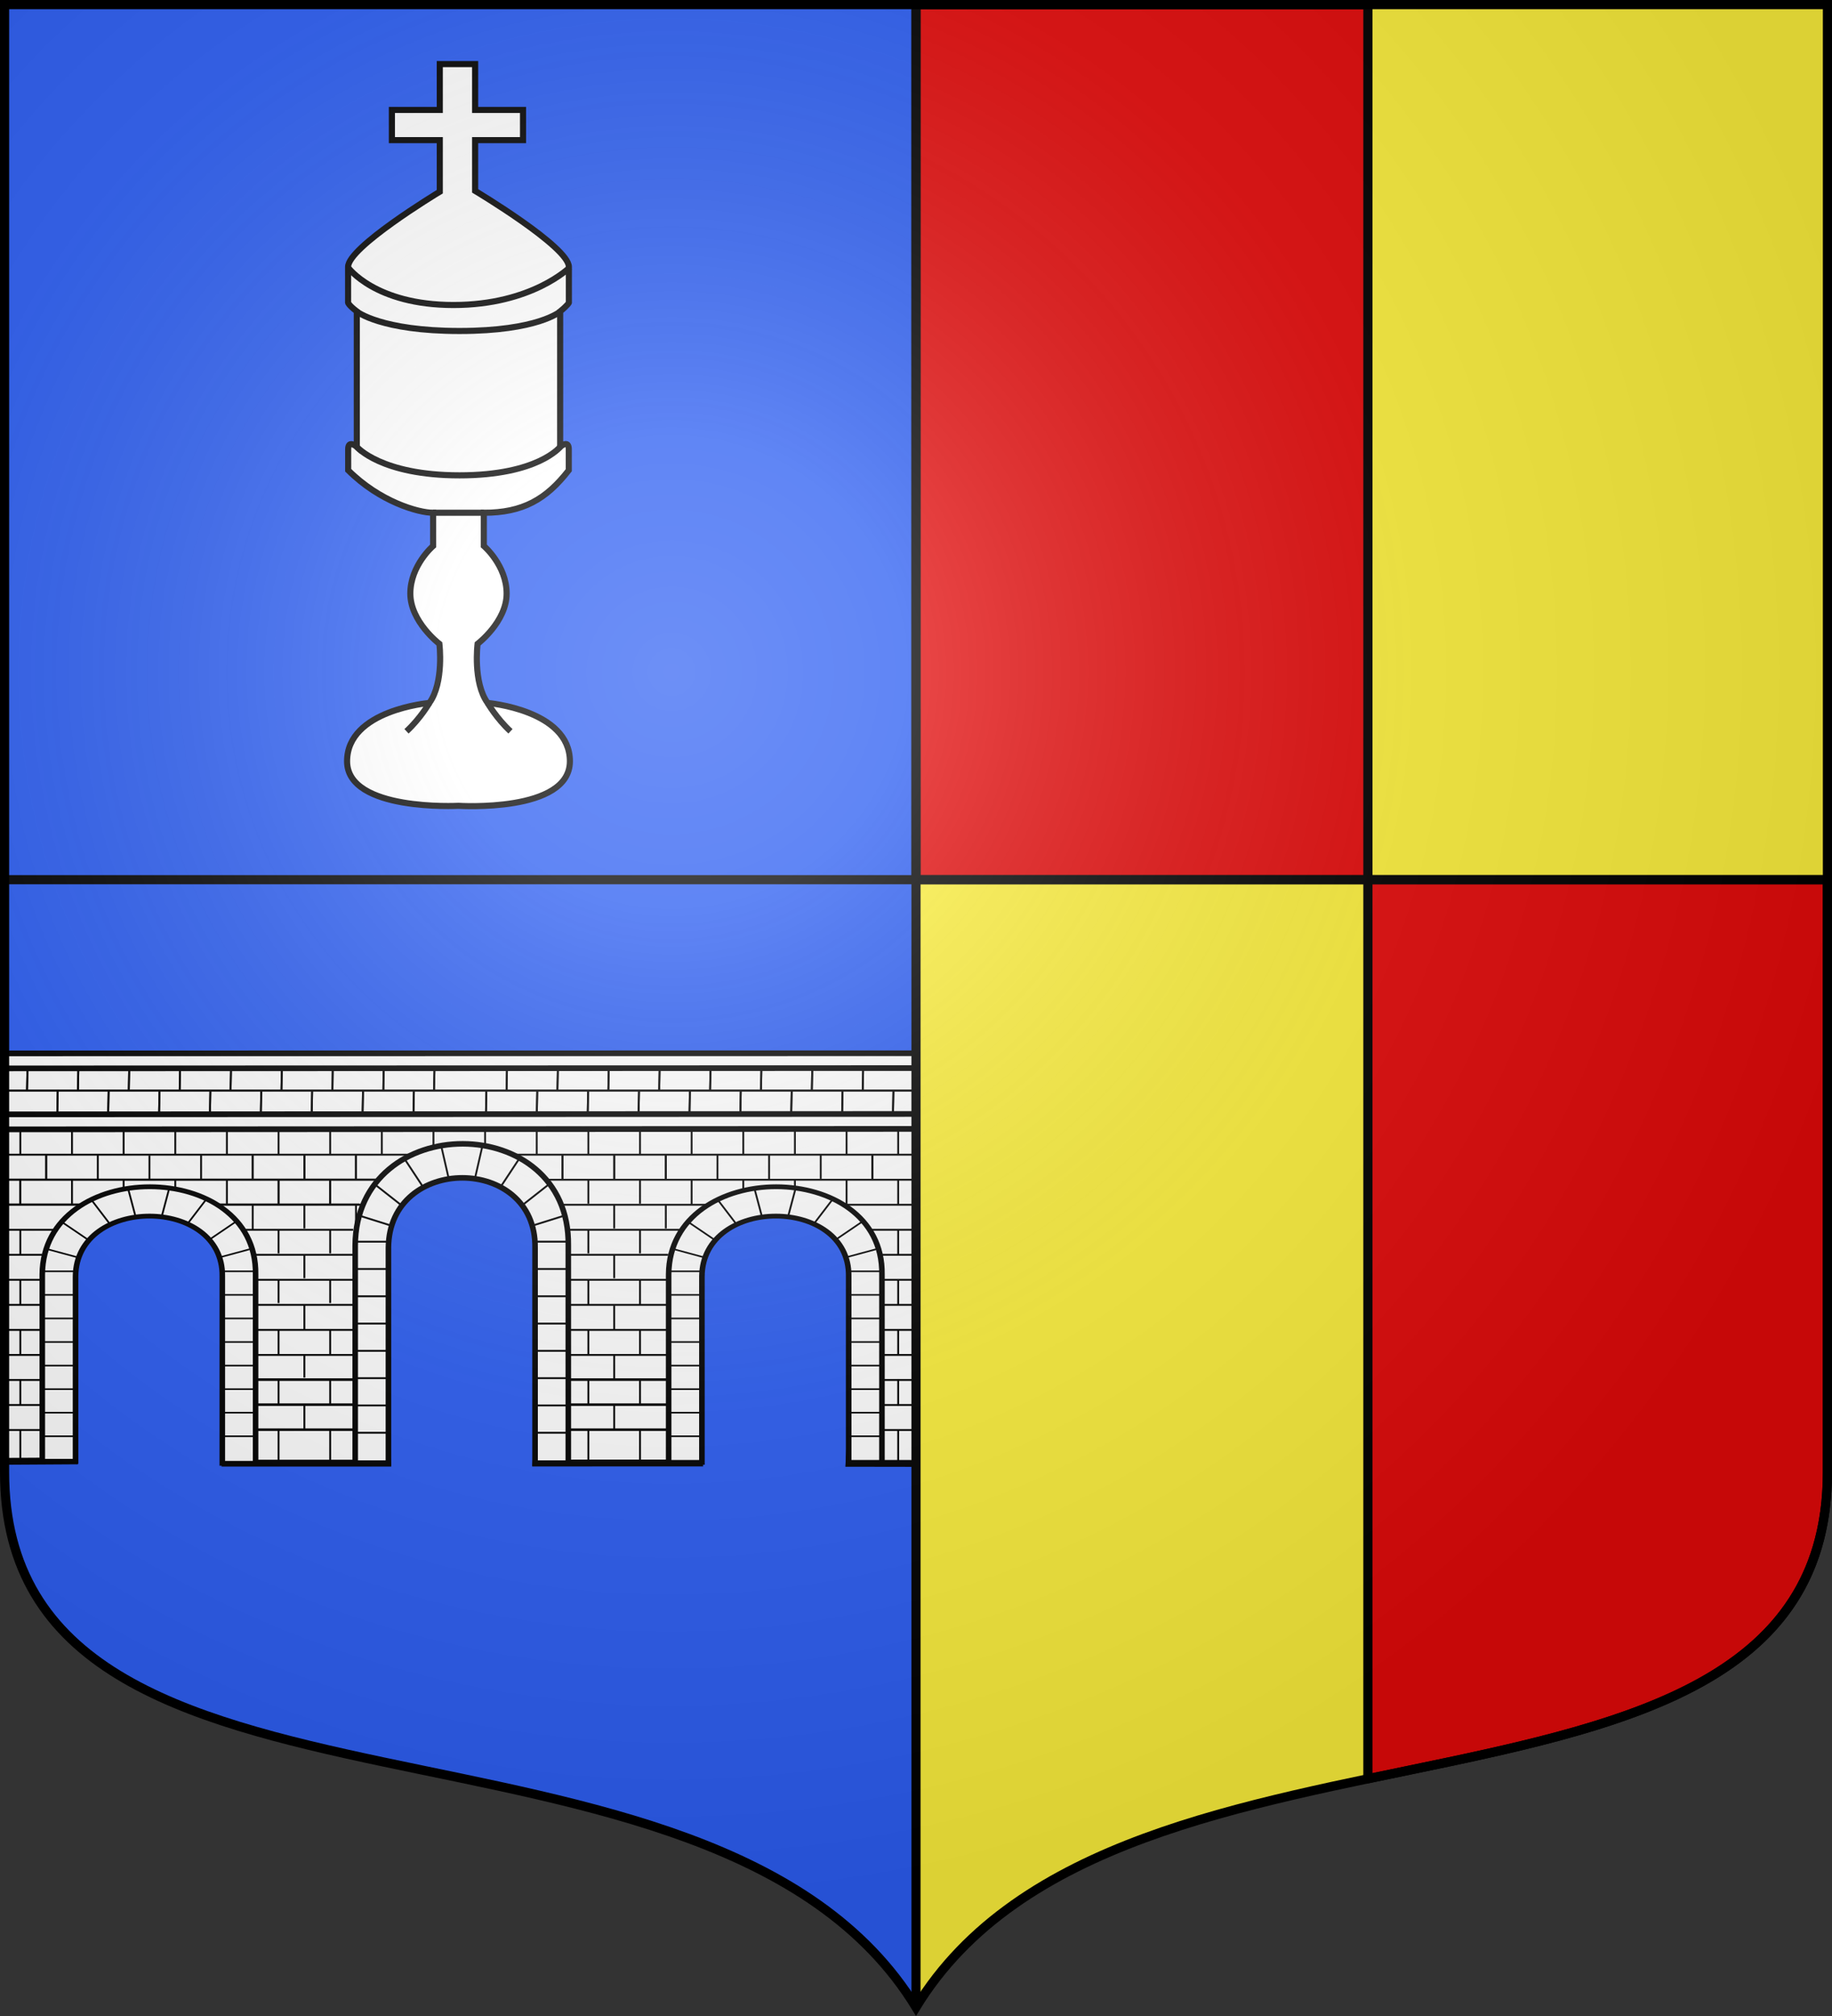 <svg xmlns="http://www.w3.org/2000/svg" xmlns:xlink="http://www.w3.org/1999/xlink" width="600" height="660" version="1"><rect width="100%" height="100%" fill="#333333" stroke="none"/><defs><radialGradient id="d" cx="-80" cy="-80" r="405" gradientUnits="userSpaceOnUse"><stop offset="0" stop-color="#fff" stop-opacity=".31"/><stop offset=".19" stop-color="#fff" stop-opacity=".25"/><stop offset=".6" stop-color="#6b6b6b" stop-opacity=".125"/><stop offset="1" stop-opacity=".125"/></radialGradient><clipPath id="b"><use xlink:href="#a" width="744.094" height="1052.362" fill="none" stroke="#000" stroke-width="3.003" transform="matrix(1 0 0 .998 300.194 305.293)"/></clipPath><path id="a" d="M-298.5-298.5V183c0 129.055 231.64 65.948 298.5 175.5C66.86 248.948 298.5 312.055 298.5 183v-481.5z"/></defs><path fill="#2b5df2" d="M1.5 1.5v480.492c0 128.784 231.636 65.812 298.498 175.131H300V1.5z"/><g clip-path="url(#b)" transform="translate(-.532 -227.535)scale(1.495)"><path fill="#fff" fill-rule="evenodd" stroke="#000" stroke-width="1.5" d="M1.36 383.069v89.134l15.302-.093c-.082-13.73-7.433-29.92.214-46.686.068-10.222 8.167-10.292 16.216-10.281 8.048.01 16.045.1 15.91 10.281 12.524 18.573.85 39.027.663 47.176h35.596l-3.687-47.176c.068-10.222 12.039-18.968 20.087-18.957s19.919 5.119 19.783 15.3l-3.69 50.815 35.841-.015-2.685-47.144c1.016-12.737 39.158-13.893 38.148 0l-2.712 47.22 14.909.024-.18-89.598z"/><path fill="none" stroke="#000" stroke-width=".407" d="M-13.345 399.681h97.48m.197-16.55h32.78m7.332 71.256h25.77m39.398 0h10.536m-198.456 0H12.93m39.474 0h26.178m46.15 5.482h25.862m39.17 0h10.886m-198.682 0h11.114m39.018 0h26.026m46.606 5.48h25.71m39.322 0h10.831m-199.008 0h11.419m39.398 0h25.459"/><g stroke="#000"><path fill="#fff" stroke-width="1.22" d="M124.855 472.6v-47.684c.394-29.59-46.49-29.712-46.687 0V472.6h7.282v-47.17c.135-20.445 32.396-20.36 32.125 0v47.17z"/><path fill="none" stroke-width=".407" d="m97.044 403.262 1.581 6.9m-9.632-4.168 4.169 6.325m-10.64-.718 6.04 4.744m-9.633 2.013 7.332 2.3m-7.764 3.45h7.333m-7.333 5.977h7.333m-7.333 5.977h7.333m-7.333 5.977h7.333m-7.333 5.976h7.333m-7.333 5.977h7.333m-7.333 5.977h7.333m-7.333 5.977h7.333m20.18-62.684-1.582 6.9m9.633-4.168-4.17 6.325m10.64-.718-6.039 4.744m9.633 2.013-7.333 2.3m7.764 3.45h-7.332m7.332 5.977h-7.332m7.332 5.977h-7.332m7.332 5.977h-7.332m7.332 5.976h-7.332m7.332 5.977h-7.332m7.332 5.977h-7.332m7.575 5.977h-7.575"/></g><g transform="translate(-20.763 263.923)scale(.407)"><path id="c" fill="none" fill-rule="evenodd" stroke="#000" stroke-width="1.021" d="M591.402 312.324H9.907m1.992-11.95-.234 11.95m27.62-11.95-.232 11.95m27.62-11.95-.233 11.95m27.62-11.95-.233 11.95m27.62-11.95-.233 11.95m27.62-11.95-.233 11.95m27.62-11.95-.233 11.95m27.62-11.95-.233 11.95m27.62-11.95-.16 11.95m27.548-11.95-.16 11.95m27.547-11.95-.282 11.95m-257.293 0-.233 12.127m27.62-12.127-.233 12.127m27.62-12.127-.233 12.127m27.62-12.127-.232 12.127m27.62-12.127-.233 12.127m27.62-12.127-.233 12.127m27.62-12.127-.233 12.127m27.62-12.127-.233 12.127m27.62-12.127-.233 12.127m27.62-12.127-.233 12.127m50.337-24.077-.233 11.95m27.62-11.95-.233 11.95m27.62-11.95-.233 11.95m27.62-11.95-.233 11.95m27.62-11.95-.233 11.95m27.62-11.95-.233 11.95m27.62-11.95-.232 11.95m27.62-11.95-.233 11.95m27.62-11.95-.16 11.95m27.547-11.95-.16 11.95m-257.415 0-.233 12.127m27.62-12.127-.233 12.127m27.62-12.127-.232 12.127m27.62-12.127-.233 12.127m27.62-12.127-.233 12.127m27.62-12.127-.233 12.127m27.62-12.127-.233 12.127m27.62-12.127-.233 12.127m27.62-12.127-.233 12.127m27.62-12.127-.232 12.127m27.62-12.127-.233 12.127"/><path fill="#fff" stroke="#000" stroke-width="3.062" d="m545.92 292.186-491.515.066v8.07l491.719-.158zm-.205 32.666-491.31.213v8.076l490.699-.25z"/><use xlink:href="#c" width="100%" height="100%"/></g><path fill="none" stroke="#000" stroke-width=".407" d="M123.154 416.019h77.91m-199.653 0h78.464m40.215-5.481h81.056m-199.676 0h81.568m30.209-5.482h87.817m-199.653 0h89.037m34.427 16.444h29.899m29.462 0h16.993m-199.876 0h16.064m32.02 0H77.72m-21.713 5.481h21.713m47.156 0h21.853m46.627 0h7.626m-200.186 0h8.781m46.721 5.481H78.15m46.294 0h22.284m46.627 0h7.976m-199.678 0h8.063m46.725 5.482h21.71m46.724 0h25.34m40.31 0h10.378m-199.309 0h8.122m115.303 5.48h25.271m40.083 0h10.745m-199.57 0h11.306m39.322 0h25.83m47.013 5.482h25.5m40.082 0h10.334m-199.387 0h11.306m39.322 0H78.15M4.815 399.645v5.243m11.312-5.243v5.243m11.312-5.243v5.276m0 5.571v2.14m11.312-12.987v5.362m0 5.533v2.2m11.313-13.095v5.243m11.312-5.243v5.243m11.312-5.243v5.243m11.313-5.243v5.243m11.312-5.243v3.745m11.312-3.745v3.595m11.312-3.595v5.243m11.313-5.243v5.243m11.312-5.243v5.243m11.312-5.243v5.243m11.313-5.243v5.399m11.312-5.4v5.366m11.312-5.365v5.243m11.312-5.243v5.243M4.815 410.53v5.243m56.561-5.243v5.243m11.312-5.243v5.243m56.562-5.243v5.243m11.312-5.243v5.243m56.561-5.378v5.674M4.815 421.415v5.566m0 5.51v5.384m0 5.5v5.545m0 5.385v5.596m0 5.375v6.915m56.561-50.776v5.243m11.312-5.243v5.243m56.562-5.243v5.243m11.312-5.243v5.243m56.561-5.243v5.547M61.376 432.3v5.243m11.312-5.243v5.243m56.562-5.243v5.663m11.312-5.663v5.663m56.561-5.53v5.473m0 5.594v5.453m0 5.313v5.73m0 5.292v7.188M61.376 443.482v5.363m11.312-5.363v5.363m56.562-5.24v5.244m11.312-5.243v5.243M10.471 405.087v5.243m45.249-5.243v5.243m11.312-5.243v5.243m11.312-5.243v5.243m45.25-5.243v5.243m11.312-5.243v5.243m11.312-5.243v5.243m45.25-5.243v5.243m-124.436 5.643v5.242m11.312-5.242v5.242m56.562-5.242v5.242m11.312-5.242v5.242m-79.186 5.643v5.243m67.874-5.243v5.243m-67.874 5.642v5.539m67.874-5.119v5.243m-67.874 5.47v4.995m67.874-4.823v5.243"/><g stroke="#000"><path fill="#fff" stroke-width="3" d="M523.417 520.363V402.505c.968-72.766-114.327-73.066-114.811 0v116.613h17.906v-115.35c.334-50.276 79.667-50.07 79 0v116.595z" transform="matrix(.407 0 0 .351 -156.686 289.993)"/><g fill="none"><path d="m124.097 295.486 3.89 16.971m-23.689-10.253 10.253 15.556m-26.163-1.767 14.85 11.667m-23.688 4.95 18.03 5.656m-19.091 8.486H96.52M78.49 361.449H96.52M78.49 376.147H96.52M78.49 390.845H96.52M78.49 405.543H96.52M78.49 420.24H96.52M78.49 434.938H96.52M78.49 449.636H96.52" transform="matrix(.407 0 0 .351 -22.055 308.887)"/><path d="m124.097 295.486 3.89 16.971m-23.689-10.253 10.253 15.556m-26.163-1.767 14.85 11.667m-23.688 4.95 18.03 5.656m-19.091 8.486H96.52M78.49 361.449H96.52M78.49 376.147H96.52M78.49 390.845H96.52M78.49 405.543H96.52M78.49 420.24H96.52M78.49 434.938H96.52m-18.245 14.698H96.52" transform="matrix(-.407 0 0 .351 87.888 308.887)"/></g></g><g stroke="#000"><path fill="#fff" stroke-width="3" d="M523.417 519.768V402.505c.968-72.766-114.327-73.066-114.811 0v117.263h17.906v-116c.334-50.276 79.667-50.07 79 0v116z" transform="matrix(.407 0 0 .351 -19.466 289.993)"/><g fill="none"><path d="m124.097 295.486 3.89 16.971m-23.689-10.253 10.253 15.556m-26.163-1.767 14.85 11.667m-23.688 4.95 18.03 5.656m-19.091 8.486H96.52M78.49 361.449H96.52M78.49 376.147H96.52M78.49 390.845H96.52M78.49 405.543H96.52M78.49 420.24H96.52M78.49 434.938H96.52M78.49 449.636H96.52" transform="matrix(.407 0 0 .351 115.165 308.887)"/><path d="m124.097 295.486 3.89 16.971m-23.689-10.253 10.253 15.556m-26.163-1.767 14.85 11.667m-23.688 4.95 18.03 5.656m-19.091 8.486H96.52M78.49 361.449H96.52M78.49 376.147H96.52M78.49 390.845H96.52M78.49 405.543H96.52M78.49 420.24H96.52M78.49 434.938H96.52m-18.525 14.698H96.52" transform="matrix(-.407 0 0 .351 225.108 308.887)"/></g></g><path fill="none" stroke="#000" stroke-width=".407" d="M56.297 454.233H78.15m46.294 0h22.284m-90.287 5.481h21.71m46.724 0h21.71m-21.566 5.481h21.566m-90.288 0h21.71m-21.71 7.231H78.15m-16.774-18.355v5.68m11.312-5.68v5.68m56.562-5.26v5.243m11.312-5.243v5.243m-79.186 5.565v7.03m11.312-7.03v7.03m56.562-6.953v7.713m11.312-7.713v7.713m-73.53-13.138v5.148m67.874-5.165v5.242M1.587 410.499h81.807m-72.923-5.412v5.243m11.312-5.243v5.243m11.312-5.102v5.243m11.313-5.384v5.243m11.312-5.243v5.584m0 5.379v5.52m11.312-16.483v5.243m11.312-5.243v5.243m45.25-5.243v5.243m11.312-5.243v5.243m11.312-5.243v5.243m11.312-5.243v5.384m11.313-5.384v5.464m11.312-5.464v5.243m11.312-5.243v5.243m-189.88 5.612h17.075m29.15 0h31.324M4.815 410.53v5.243m11.312-5.243v5.243m33.937 0v-5.243m11.312 0v5.243m11.312-5.243v5.243m79.186-5.243v5.412m11.313-5.412v2.361m11.312-2.361v1.972m11.312-1.972v5.525"/></g><path fill="#fcef3c" d="M300 1.5v655.623h.002c66.862-109.32 298.498-46.347 298.498-175.13V1.5z"/><path fill="#e20909" fill-rule="evenodd" stroke="#000" stroke-linejoin="round" stroke-width="3" d="M300 1.5V288h148V1.5zM448 288v294.34c76.45-16.015 150.5-27.533 150.5-100.348V288z"/><path fill="none" stroke="#000" stroke-width="3" d="M300 657.123V1.5M1.5 288h597"/><g stroke="#000" stroke-width="1.477"><path fill="#fff" d="M-370.213 44.959v11.09h-11.586v7.31h11.586v12.477c-.978.592-22.18 13.465-22.18 18.187v8.674s.1.56 2.108 2.106v32.772s-2.086-1.812-2.086.559v5.095c7.596 7.595 16.948 10.294 20.547 10.294v8.026s-5.514 4.709-5.514 11.523c0 6.815 7.03 12.174 7.03 12.174s1.161 9.332-2.428 14.295h-.002s-19.9 1.685-19.9 14.11c0 12.204 26.947 10.779 26.947 10.779s26.949 1.735 26.949-10.78c0-12.424-19.903-14.109-19.903-14.109h-.002c-3.59-4.963-2.425-14.295-2.425-14.295s7.027-5.36 7.027-12.174-5.514-11.523-5.514-11.523v-8.026c9.386 0 15.057-3.208 20.547-10.294v-5.095c.001-2.41-2.085-.559-2.085-.559v-32.772c1.973-1.637 2.107-2.106 2.107-2.106v-8.674c0-4.832-22.674-18.386-22.674-18.386V63.359h11.584v-7.31h-11.584v-11.09z" transform="matrix(1.354 0 0 1.353 645.304 -39.846)"/><path fill="none" d="M-371.824 153.523h12.266m18.461-15.948s-5.344 6.893-24.346 6.893-24.842-6.893-24.842-6.893m49.188-32.747s-5.344 4.71-24.346 4.71-24.842-4.71-24.842-4.71m51.511-10.687s-9.123 9.11-28.125 9.11-25.524-9.11-25.524-9.11m19.687 105.4s-2.124 3.701-5.531 6.86m19.62-6.86s2.124 3.701 5.531 6.86" transform="matrix(1.354 0 0 1.353 645.304 -39.846)"/></g><use xlink:href="#a" width="744.094" height="1052.362" fill="url(#d)" transform="translate(300 300)"/><path fill="none" stroke="#000" stroke-width="3" d="M1.5 1.5v480.492c0 128.785 231.64 65.81 298.5 175.133 66.86-109.322 298.5-46.348 298.5-175.133V1.5z"/></svg>